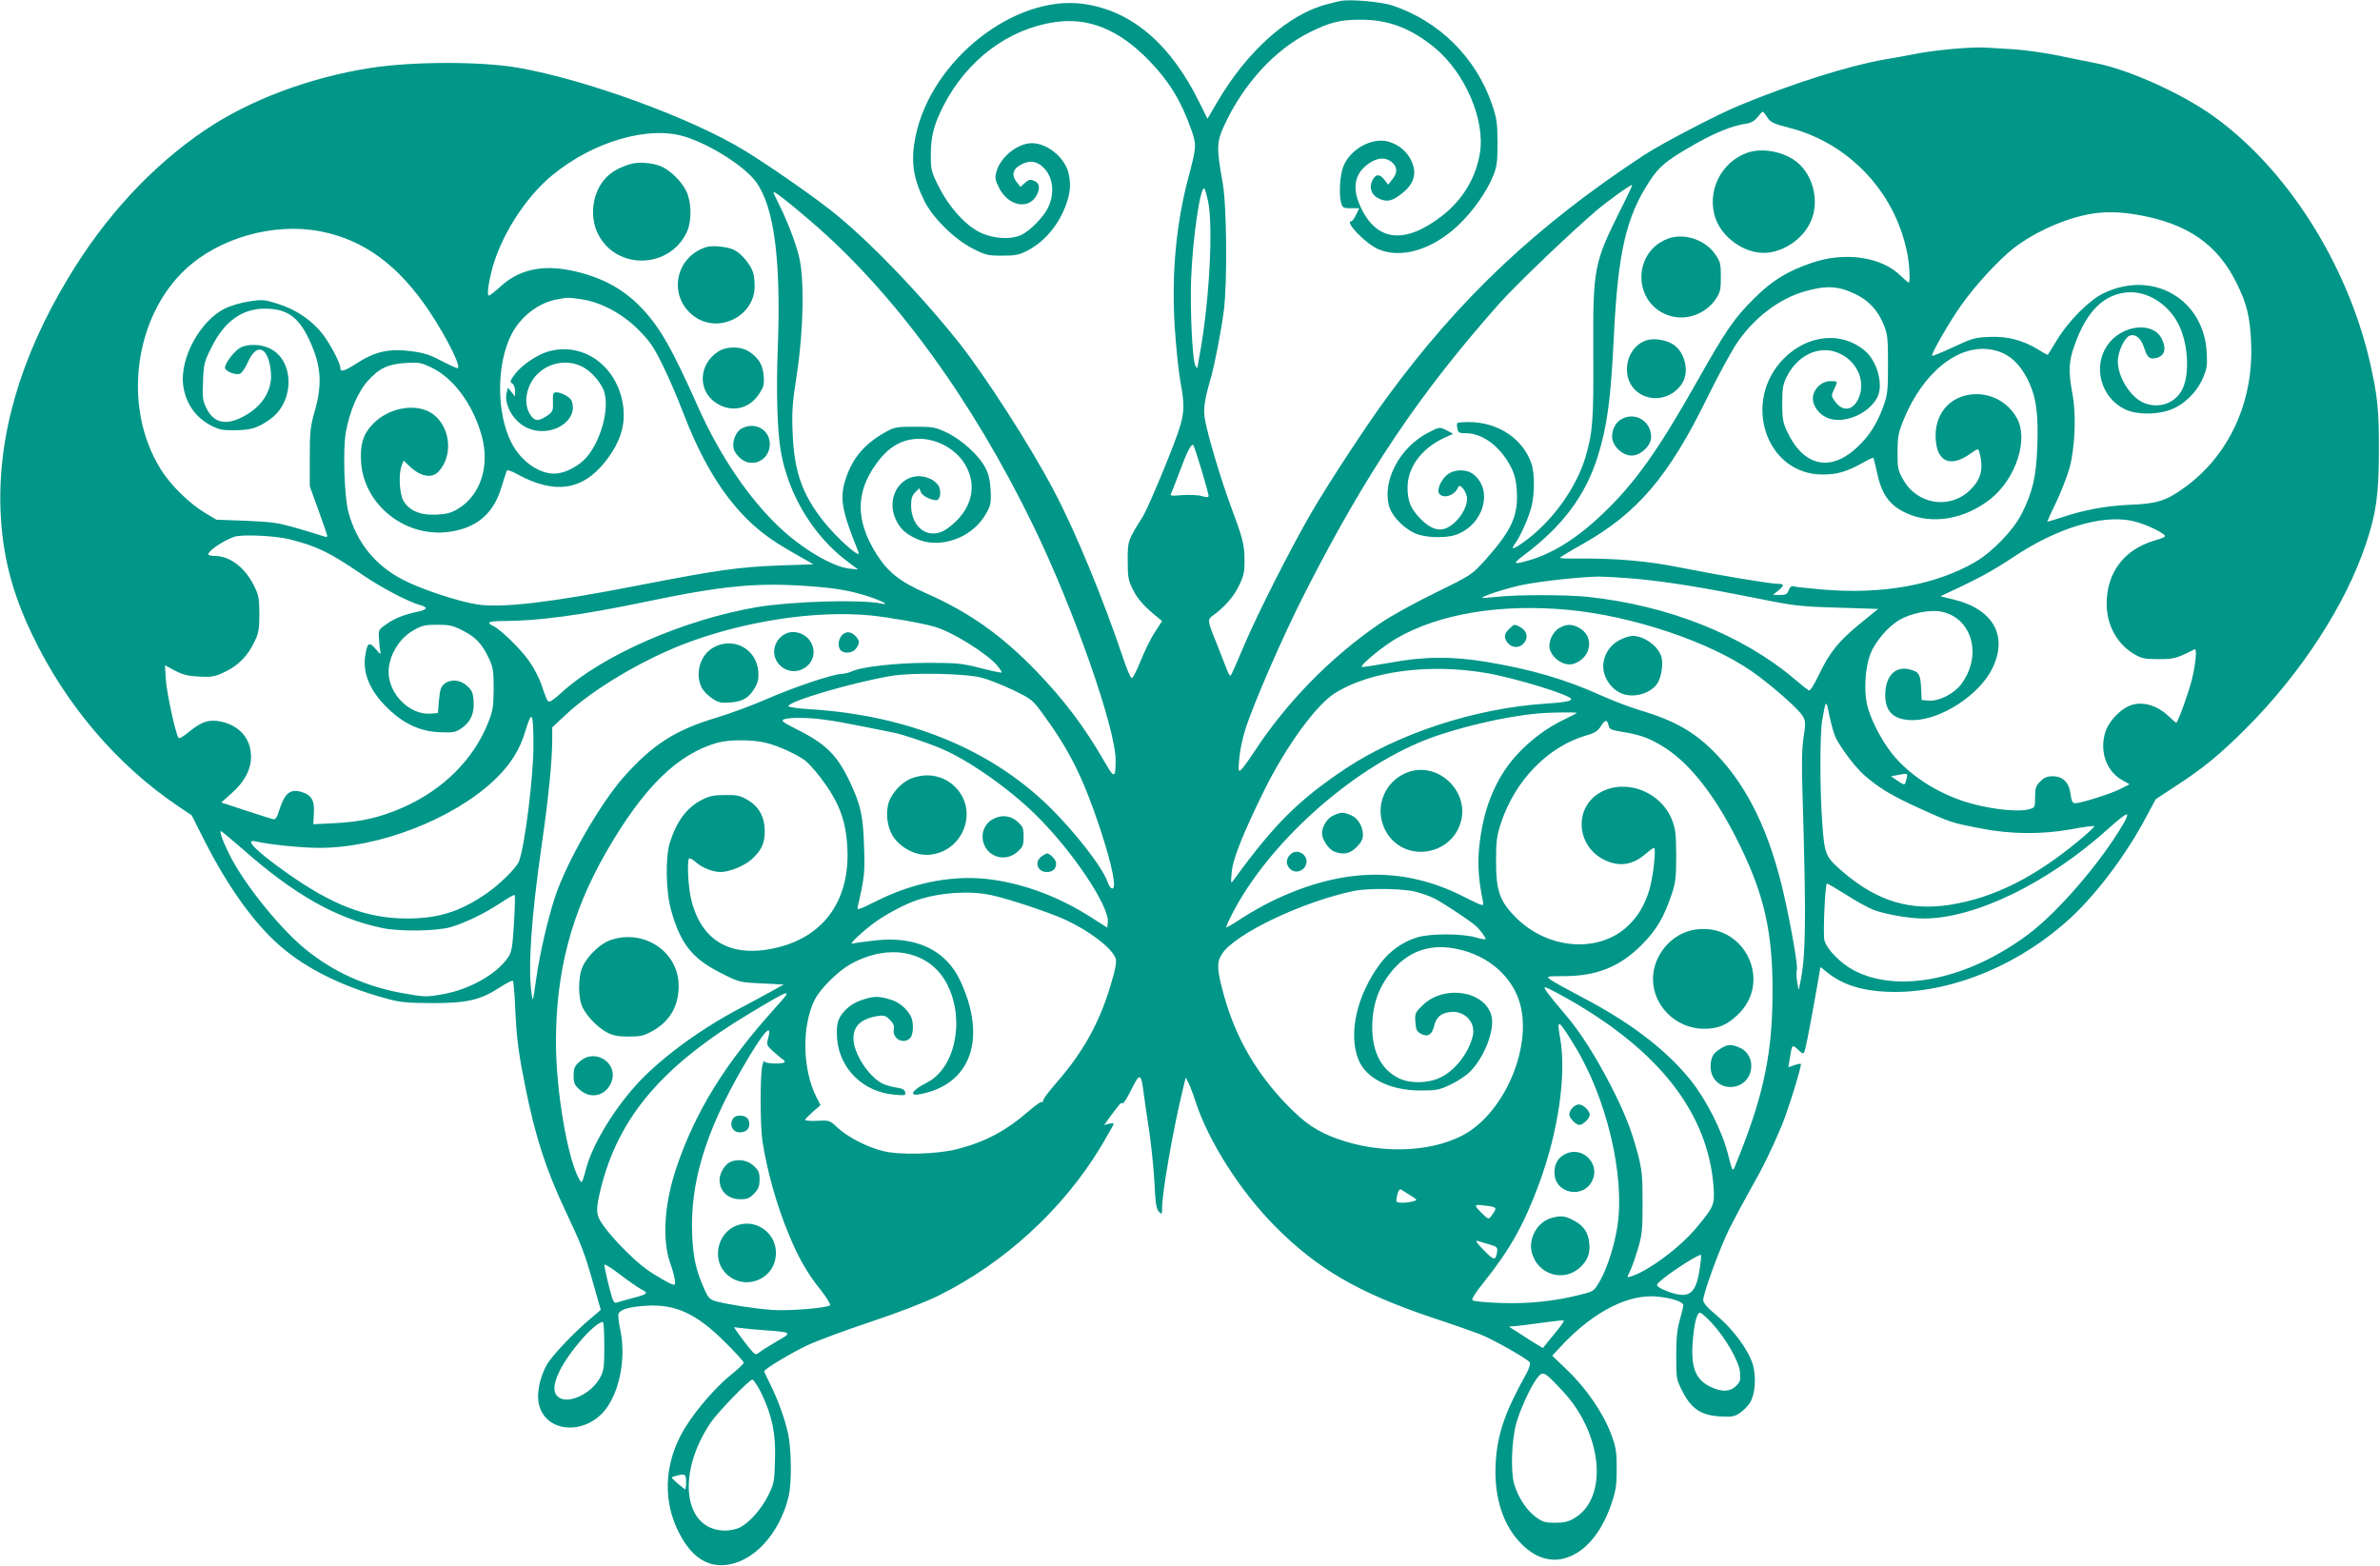<?xml version="1.0" standalone="no"?>
<!DOCTYPE svg PUBLIC "-//W3C//DTD SVG 20010904//EN"
 "http://www.w3.org/TR/2001/REC-SVG-20010904/DTD/svg10.dtd">
<svg version="1.0" xmlns="http://www.w3.org/2000/svg"
 width="1280pt" height="842pt" viewBox="0 0 1280 842"
 preserveAspectRatio="xMidYMid meet">
<g transform="translate(0,842) scale(0.1,-0.1)"
fill="#009688" stroke="none">
<path d="M7205 8414 c-11 -2 -40 -10 -65 -16 -208 -52 -433 -252 -594 -528
l-52 -89 -43 87 c-156 317 -366 495 -624 531 -369 51 -816 -300 -902 -708 -28
-133 -16 -224 46 -351 45 -91 160 -205 259 -256 70 -36 81 -39 160 -39 74 0
92 4 139 29 76 39 144 113 185 199 39 84 49 142 34 211 -18 86 -113 165 -197
166 -78 0 -170 -74 -192 -153 -9 -33 -7 -45 13 -85 52 -106 170 -123 208 -32
15 36 8 58 -22 69 -18 7 -28 4 -46 -13 l-24 -21 -19 24 c-29 36 -24 68 14 91
51 31 94 26 133 -15 50 -53 57 -141 18 -217 -24 -47 -94 -118 -138 -140 -58
-30 -163 -22 -235 17 -77 42 -162 139 -212 241 -41 81 -43 90 -43 172 0 99 17
164 69 265 126 245 349 412 598 448 182 27 346 -40 508 -208 105 -108 171
-215 224 -365 31 -88 31 -94 -13 -260 -67 -252 -92 -522 -74 -809 7 -105 20
-235 30 -288 30 -170 27 -186 -77 -446 -51 -126 -106 -252 -123 -280 -84 -135
-83 -132 -83 -240 0 -89 3 -106 28 -156 24 -50 63 -93 135 -151 l22 -18 -39
-60 c-22 -33 -56 -103 -77 -156 -21 -52 -42 -93 -48 -91 -6 2 -26 48 -44 103
-110 326 -256 681 -371 899 -125 240 -375 628 -516 805 -217 272 -503 567
-696 716 -109 85 -334 241 -454 314 -286 175 -850 381 -1220 446 -197 34 -561
34 -790 -1 -327 -51 -649 -171 -890 -333 -285 -192 -540 -466 -738 -797 -259
-429 -380 -850 -364 -1255 10 -236 61 -436 171 -665 179 -375 455 -699 784
-921 l73 -49 73 -145 c114 -223 241 -405 368 -526 143 -138 352 -246 608 -315
72 -20 110 -23 245 -24 187 0 258 16 364 85 35 23 66 38 69 35 4 -3 10 -72 13
-153 8 -163 18 -238 55 -421 53 -264 111 -443 214 -661 88 -187 103 -225 151
-394 l40 -141 -53 -45 c-97 -82 -213 -205 -240 -255 -38 -72 -54 -158 -38
-214 42 -155 265 -159 367 -7 70 103 98 270 70 408 -9 43 -14 84 -11 91 9 24
55 38 144 44 161 11 273 -40 427 -193 57 -56 103 -107 103 -113 0 -5 -32 -36
-72 -68 -92 -74 -216 -223 -267 -323 -89 -171 -93 -358 -11 -520 64 -128 148
-187 250 -177 150 13 292 166 341 367 18 76 16 259 -4 345 -19 84 -56 184 -97
265 -17 33 -30 62 -30 65 0 11 145 99 233 140 51 24 202 80 337 125 153 51
290 104 366 141 356 176 671 465 874 801 38 65 70 120 70 124 0 3 -12 3 -26 0
l-26 -7 31 43 c56 76 60 80 69 74 4 -3 26 31 47 75 45 91 52 89 66 -20 4 -36
18 -129 30 -206 11 -77 24 -202 28 -278 5 -110 10 -140 24 -154 16 -16 17 -15
17 21 0 82 58 416 109 626 l18 75 15 -30 c8 -16 26 -61 38 -100 70 -215 242
-484 430 -673 225 -226 445 -354 835 -486 121 -40 240 -82 265 -92 75 -30 261
-136 268 -152 3 -9 -5 -34 -17 -56 -117 -209 -159 -331 -167 -486 -10 -181 39
-335 140 -435 84 -84 178 -105 271 -61 90 42 165 141 212 280 23 68 28 98 28
186 0 91 -4 115 -29 184 -41 111 -132 246 -233 343 l-85 82 63 67 c165 172
348 264 498 251 80 -7 147 -29 144 -48 0 -8 -9 -43 -19 -79 -14 -48 -19 -99
-19 -191 0 -124 0 -127 35 -195 47 -92 101 -127 204 -132 61 -3 76 -1 105 20
19 13 43 38 54 56 27 46 33 136 14 203 -23 77 -104 188 -192 262 -50 41 -74
69 -75 84 0 37 90 283 142 387 28 55 79 151 114 213 65 113 110 206 166 338
33 79 110 326 103 333 -2 2 -18 -1 -35 -7 l-32 -11 7 43 c13 82 13 82 46 51
32 -30 31 -31 48 51 11 49 71 383 71 392 0 3 14 -7 31 -22 90 -75 205 -109
369 -110 322 0 684 153 952 404 141 132 298 342 402 540 l50 93 110 72 c148
96 239 172 375 308 296 296 536 665 645 992 56 167 69 263 70 496 1 225 -7
301 -49 485 -122 528 -448 1040 -842 1321 -170 122 -453 249 -630 284 -54 11
-152 30 -218 44 -66 13 -167 27 -225 31 -58 3 -125 8 -150 9 -72 5 -265 -12
-374 -33 -56 -11 -132 -25 -171 -31 -190 -33 -493 -128 -780 -247 -118 -48
-422 -207 -516 -269 -576 -379 -989 -768 -1378 -1299 -111 -151 -308 -451
-407 -620 -112 -193 -294 -551 -369 -730 -32 -77 -62 -144 -66 -148 -4 -5 -15
13 -24 40 -10 26 -34 86 -52 133 -49 120 -50 128 -22 148 60 42 112 100 141
159 27 56 32 75 31 141 0 84 -9 117 -77 299 -49 133 -119 366 -135 453 -10 59
-5 102 29 220 23 80 55 244 72 370 19 147 16 561 -6 685 -34 189 -33 221 7
308 104 226 274 411 462 504 107 53 162 67 270 67 150 1 270 -44 399 -149 165
-135 275 -390 245 -570 -22 -133 -94 -252 -206 -338 -198 -152 -348 -136 -434
47 -48 101 -36 177 35 231 48 37 94 42 129 15 33 -26 35 -58 5 -95 l-22 -28
-22 28 c-25 32 -48 29 -65 -9 -16 -35 -3 -73 31 -91 42 -22 72 -19 116 14 77
55 97 113 66 183 -23 52 -70 92 -128 107 -87 23 -205 -43 -240 -136 -18 -47
-24 -148 -11 -195 7 -25 12 -28 52 -28 l45 0 -17 -35 c-9 -19 -20 -35 -25 -35
-40 0 77 -121 144 -150 124 -53 290 -4 430 128 79 74 155 182 190 270 19 49
22 75 22 177 -1 106 -4 130 -31 207 -86 249 -283 444 -533 528 -63 21 -237 36
-285 24z m2300 -625 c17 -27 32 -34 113 -55 320 -80 569 -340 637 -664 15 -69
20 -170 10 -170 -3 0 -21 16 -41 35 -103 104 -302 133 -481 71 -133 -46 -211
-94 -309 -191 -107 -106 -151 -170 -309 -450 -207 -367 -333 -545 -507 -710
-138 -132 -272 -215 -403 -251 -79 -22 -81 -17 -18 31 207 155 330 320 396
530 51 164 70 304 87 655 22 443 66 634 190 823 53 83 94 116 253 206 107 60
197 96 269 106 25 4 45 15 60 35 13 16 25 29 28 29 3 1 14 -13 25 -30z m-5815
-106 c138 -45 314 -158 375 -240 99 -134 136 -421 118 -898 -9 -231 -3 -446
17 -555 40 -229 173 -450 353 -586 l62 -47 -48 5 c-90 10 -254 107 -376 223
-165 156 -318 383 -433 638 -146 328 -210 439 -311 544 -100 104 -219 166
-379 199 -153 31 -278 3 -374 -85 -31 -28 -60 -51 -65 -51 -10 0 -4 56 13 125
44 184 178 398 325 520 223 185 526 273 723 208z m5024 -394 c-142 -285 -147
-310 -145 -766 2 -364 -3 -426 -41 -558 -47 -163 -177 -346 -322 -452 -68 -50
-86 -55 -56 -14 29 42 70 133 86 194 18 68 18 184 0 235 -47 134 -181 222
-336 222 -31 0 -59 -2 -62 -5 -3 -3 -3 -17 0 -30 4 -22 10 -25 46 -25 90 0
186 -72 242 -182 21 -41 28 -72 32 -133 7 -131 -30 -210 -172 -369 -70 -77
-72 -79 -266 -174 -107 -52 -240 -125 -295 -163 -262 -177 -507 -427 -678
-690 -31 -47 -64 -92 -72 -99 -15 -13 -16 -7 -10 61 3 41 18 110 32 154 44
140 202 503 323 740 326 640 613 1067 1043 1552 91 102 373 372 522 500 65 55
188 143 193 138 2 -1 -27 -63 -64 -136z m-2218 54 c31 -133 8 -556 -46 -842
-5 -30 -10 -56 -10 -60 0 -3 -5 2 -11 12 -16 27 -29 293 -23 467 8 217 50 507
72 486 2 -3 11 -31 18 -63z m-2134 -114 c448 -384 867 -959 1198 -1642 216
-446 440 -1085 440 -1255 0 -101 -7 -101 -62 -5 -106 184 -216 330 -368 487
-184 190 -362 316 -591 416 -140 62 -204 113 -267 213 -110 176 -111 327 -2
479 68 96 141 138 237 138 93 -1 190 -54 239 -131 76 -121 42 -255 -90 -351
-94 -68 -196 -3 -196 126 0 34 6 52 22 68 l22 22 9 -22 c9 -20 53 -42 83 -42
19 0 27 40 15 71 -5 14 -25 33 -44 42 -129 62 -250 -71 -192 -211 22 -51 52
-81 110 -108 126 -60 300 0 375 128 28 49 31 59 28 128 -3 55 -10 88 -28 123
-34 67 -126 151 -207 190 -63 30 -76 32 -173 32 -97 0 -109 -2 -158 -29 -110
-62 -175 -136 -212 -247 -36 -106 -25 -171 67 -398 19 -45 -111 69 -187 164
-115 145 -159 268 -167 475 -5 116 -2 161 23 320 36 237 41 520 10 635 -21 82
-64 191 -106 275 -17 33 -30 62 -30 66 0 10 79 -51 202 -157z m7133 36 c270
-47 431 -158 535 -370 54 -109 71 -179 77 -320 14 -318 -121 -608 -362 -780
-96 -69 -147 -85 -293 -90 -130 -6 -248 -28 -374 -71 -38 -12 -68 -21 -68 -20
0 2 22 51 50 108 27 58 59 140 71 184 29 112 36 286 15 395 -23 124 -21 176
14 270 63 174 152 263 275 276 114 12 235 -66 288 -185 49 -110 53 -270 9
-345 -41 -71 -131 -97 -208 -61 -71 34 -134 139 -134 221 0 53 38 132 67 139
30 8 58 -16 74 -65 17 -53 28 -64 63 -57 48 10 60 50 31 106 -49 94 -217 72
-292 -38 -79 -117 -33 -281 95 -343 59 -29 163 -31 239 -5 73 25 143 90 178
167 24 55 27 70 23 143 -15 289 -292 447 -556 318 -75 -36 -186 -147 -247
-247 -27 -44 -50 -81 -51 -83 -1 -2 -24 10 -50 27 -86 52 -167 73 -264 69 -78
-3 -95 -8 -195 -55 -60 -28 -112 -49 -114 -47 -8 7 95 186 157 273 79 111 202
244 284 308 114 87 278 160 415 183 77 13 154 11 248 -5z m-9773 -89 c234 -45
420 -181 587 -430 98 -148 176 -306 151 -306 -6 0 -45 18 -88 40 -62 33 -94
43 -167 52 -115 14 -189 -3 -288 -67 -67 -43 -87 -48 -87 -22 0 24 -52 123
-91 175 -58 77 -145 137 -242 167 -75 24 -86 25 -156 14 -42 -6 -100 -23 -129
-37 -134 -65 -245 -266 -227 -412 12 -97 65 -174 149 -218 44 -23 63 -27 131
-26 86 1 124 13 190 61 129 94 129 310 0 377 -53 28 -134 28 -172 0 -32 -24
-73 -80 -73 -101 0 -20 60 -44 83 -32 10 6 28 34 41 63 48 108 111 79 123 -56
10 -102 -54 -196 -168 -248 -84 -38 -143 -19 -179 55 -20 40 -22 58 -18 144 3
92 6 105 46 184 68 138 164 207 286 207 119 0 181 -44 239 -167 64 -137 72
-235 30 -383 -24 -84 -27 -112 -27 -250 l0 -155 47 -130 c26 -71 47 -133 47
-138 0 -5 -8 -6 -17 -2 -10 4 -72 22 -138 42 -107 31 -137 36 -280 42 l-161 6
-59 35 c-86 51 -189 152 -241 237 -206 329 -145 815 134 1075 181 169 475 252
724 204z m8255 -337 c74 -35 124 -90 155 -168 20 -49 22 -74 22 -211 0 -142
-2 -161 -26 -228 -33 -91 -75 -157 -139 -217 -145 -136 -290 -104 -378 85 -22
47 -26 69 -26 150 0 80 4 103 24 143 52 106 156 163 251 138 118 -32 182 -155
134 -257 -30 -64 -85 -69 -125 -13 -21 30 -21 32 -5 65 21 45 22 44 -20 44
-49 0 -94 -45 -94 -93 0 -45 38 -91 87 -108 87 -28 214 27 259 113 35 67 1
195 -67 252 -124 105 -306 87 -434 -41 -230 -230 -98 -626 208 -625 79 0 132
16 215 63 30 17 56 29 57 27 2 -2 10 -35 19 -75 25 -123 69 -183 164 -225 136
-61 311 -30 448 79 138 111 206 324 139 438 -45 78 -127 125 -215 125 -129 0
-220 -92 -220 -222 0 -139 75 -178 187 -98 37 27 42 28 47 13 26 -93 12 -151
-50 -210 -108 -104 -283 -77 -358 57 -29 51 -31 62 -31 150 1 84 5 104 33 173
106 258 298 410 476 376 89 -17 152 -73 201 -181 37 -82 48 -172 42 -337 -6
-166 -25 -247 -84 -364 -43 -87 -158 -206 -249 -259 -213 -124 -499 -176 -819
-149 -77 7 -148 14 -157 17 -13 4 -21 -2 -28 -20 -8 -22 -16 -26 -47 -26 l-38
1 28 22 c34 29 34 37 -1 37 -41 0 -311 45 -517 86 -181 37 -355 52 -568 50
-48 -1 -87 1 -87 4 0 3 54 36 120 73 296 167 462 361 670 784 56 115 127 245
156 290 93 141 231 247 374 287 114 32 177 28 267 -15z m-6847 -29 c105 -16
221 -79 306 -166 59 -59 81 -92 127 -186 31 -62 79 -173 107 -247 93 -243 193
-417 317 -551 79 -85 155 -143 286 -217 l102 -58 -175 -6 c-226 -8 -338 -24
-775 -109 -460 -90 -724 -121 -857 -101 -104 16 -301 81 -401 133 -149 77
-248 199 -293 363 -22 80 -31 336 -14 430 19 110 65 217 117 275 62 70 110 92
206 98 71 4 82 2 142 -27 117 -58 220 -199 266 -366 44 -161 -6 -316 -125
-390 -40 -24 -62 -30 -120 -33 -87 -4 -149 23 -178 78 -20 39 -25 141 -8 186
l11 27 32 -31 c57 -55 119 -67 155 -29 75 80 68 222 -15 298 -83 77 -249 55
-342 -46 -49 -53 -65 -107 -59 -200 15 -232 240 -409 476 -375 144 20 235 97
277 234 14 45 27 86 30 93 2 8 22 2 58 -18 201 -109 349 -87 472 68 83 106
112 200 95 309 -34 208 -214 336 -400 284 -58 -16 -142 -72 -178 -119 -29 -38
-31 -46 -18 -53 9 -5 16 -22 16 -40 l0 -30 -19 23 -19 24 -7 -26 c-16 -65 37
-157 110 -190 126 -58 281 37 239 146 -8 19 -55 45 -82 45 -17 0 -20 -7 -18
-52 1 -48 -1 -53 -33 -75 -46 -31 -68 -29 -91 10 -23 36 -26 88 -8 138 39 114
173 171 283 120 53 -24 111 -90 126 -143 25 -95 -19 -255 -95 -346 -38 -44
-103 -81 -157 -88 -87 -12 -195 60 -248 164 -82 160 -82 424 0 584 48 94 143
168 240 187 61 12 66 12 139 1z m3332 -917 c21 -70 38 -133 38 -139 0 -9 -9
-10 -37 -2 -21 6 -68 8 -106 5 -61 -5 -66 -4 -58 11 5 9 25 62 46 117 38 104
62 151 73 141 3 -4 23 -64 44 -133z m4998 -273 c54 -10 139 -46 174 -72 18
-14 14 -17 -52 -37 -159 -48 -252 -172 -252 -337 0 -116 55 -217 148 -272 41
-24 57 -27 132 -27 83 0 96 4 193 53 13 7 7 -72 -13 -156 -15 -64 -70 -219
-85 -240 -1 -1 -20 16 -43 37 -57 54 -130 78 -192 61 -61 -16 -131 -89 -149
-153 -29 -103 9 -206 93 -253 l39 -22 -51 -26 c-52 -26 -210 -76 -242 -76 -13
0 -19 11 -24 48 -8 64 -41 97 -97 97 -29 0 -46 -7 -66 -28 -24 -23 -28 -36
-28 -84 0 -56 0 -57 -35 -66 -51 -14 -181 -2 -292 27 -174 44 -340 146 -441
271 -60 75 -122 196 -137 272 -16 77 -8 195 19 265 25 66 95 148 155 183 65
38 168 58 229 45 164 -35 219 -235 106 -388 -38 -52 -121 -95 -175 -90 l-39 3
-3 65 c-4 74 -11 86 -59 99 -79 22 -134 -35 -134 -137 0 -92 48 -136 151 -135
150 2 356 136 425 278 86 175 5 319 -209 371 l-70 17 44 21 c154 71 239 117
350 191 229 153 466 226 630 195z m-9904 -100 c150 -38 215 -70 387 -187 102
-71 260 -154 320 -168 15 -4 27 -11 27 -16 0 -5 -12 -11 -27 -15 -85 -18 -136
-37 -179 -67 -47 -32 -49 -34 -46 -77 1 -25 4 -56 7 -70 5 -23 3 -22 -25 10
-35 41 -45 34 -56 -39 -14 -95 28 -192 126 -285 84 -80 171 -120 275 -124 71
-3 84 -1 115 20 51 34 72 81 67 147 -3 46 -9 59 -36 83 -37 33 -87 37 -121 10
-19 -15 -24 -32 -29 -88 l-6 -69 -39 -3 c-112 -9 -226 105 -226 224 0 86 56
180 132 223 46 27 63 31 129 31 65 0 85 -4 137 -31 70 -35 104 -71 141 -149
23 -49 26 -67 26 -165 -1 -98 -4 -118 -31 -185 -78 -195 -242 -358 -455 -452
-122 -54 -225 -78 -364 -85 l-120 -6 3 57 c5 71 -13 101 -68 117 -58 17 -88
-7 -115 -89 -17 -54 -22 -61 -40 -57 -11 3 -77 24 -147 47 l-128 42 55 49 c70
62 105 128 105 197 0 96 -60 167 -161 189 -62 14 -106 0 -171 -54 -35 -29 -55
-40 -59 -32 -17 31 -62 240 -67 310 l-5 79 54 -29 c43 -22 70 -29 132 -32 71
-3 84 0 142 28 71 35 121 88 157 167 19 40 23 66 23 144 -1 87 -4 100 -32 156
-49 95 -129 154 -208 154 -19 0 -35 4 -35 8 0 20 80 74 140 95 40 14 220 6
296 -13z m7254 -214 c178 -18 338 -44 630 -102 211 -43 238 -46 443 -52 l218
-7 -96 -78 c-117 -96 -165 -155 -222 -275 -30 -61 -48 -90 -56 -85 -7 4 -41
31 -76 61 -280 237 -679 396 -1113 442 -117 12 -384 12 -488 0 -41 -4 -76 -7
-78 -5 -7 7 145 56 220 70 100 20 306 42 403 44 39 0 135 -6 215 -13z m-4440
-40 c132 -10 202 -23 295 -52 79 -26 126 -51 75 -40 -113 23 -478 12 -667 -19
-394 -67 -834 -259 -1054 -461 -43 -39 -64 -53 -72 -45 -5 5 -20 42 -32 80
-13 40 -42 97 -68 134 -48 68 -155 172 -194 190 -41 19 -25 27 55 27 183 0
422 32 747 100 439 92 620 109 915 86z m4065 -126 c346 -33 757 -171 987 -331
106 -74 257 -207 275 -243 14 -26 14 -41 3 -111 -9 -58 -11 -144 -6 -296 21
-697 18 -886 -13 -1029 l-8 -35 -8 47 c-4 26 -5 55 -1 63 6 17 -29 221 -68
395 -76 338 -192 580 -361 759 -115 121 -225 185 -415 241 -53 16 -145 51
-205 78 -197 89 -380 142 -620 182 -184 31 -339 30 -523 -5 -79 -14 -146 -24
-148 -22 -10 10 118 115 189 155 230 132 559 186 922 152z m-3753 -30 c98 -10
284 -42 348 -62 92 -27 272 -139 329 -203 18 -20 30 -39 28 -42 -3 -2 -54 8
-114 24 -99 25 -123 28 -283 28 -172 0 -365 -22 -414 -48 -11 -5 -36 -11 -55
-12 -55 -5 -251 -71 -398 -135 -73 -32 -194 -77 -270 -100 -221 -66 -342 -144
-495 -315 -131 -147 -310 -460 -373 -649 -40 -123 -83 -309 -102 -446 -17
-119 -18 -123 -24 -75 -20 144 -2 411 55 805 36 249 56 452 56 565 l0 63 77
72 c141 131 398 285 623 373 321 125 713 186 1012 157z m3313 -310 c161 -28
455 -119 455 -140 0 -11 -37 -18 -145 -25 -373 -25 -787 -161 -1070 -350 -248
-165 -383 -299 -598 -595 -18 -25 -18 -25 -13 37 5 70 61 211 178 448 115 231
276 453 376 516 189 120 509 162 817 109z m-2715 -25 c36 -9 111 -39 168 -66
97 -47 105 -53 156 -122 147 -200 221 -348 313 -625 66 -200 91 -330 63 -320
-8 2 -18 17 -23 34 -27 79 -179 275 -323 414 -317 306 -761 485 -1285 516 -60
4 -109 11 -109 16 0 26 345 128 555 163 112 19 398 13 485 -10z m4594 -325
c33 -63 105 -157 151 -198 79 -69 146 -110 295 -178 173 -78 171 -78 330 -109
162 -32 328 -34 490 -5 62 12 117 19 123 17 5 -1 -33 -38 -85 -80 -239 -198
-457 -306 -689 -343 -215 -34 -390 18 -572 172 -99 84 -104 95 -116 259 -14
179 -14 484 -1 561 20 114 21 115 39 24 10 -47 25 -101 35 -120z m-1394 136
c0 -2 -30 -18 -66 -35 -91 -43 -178 -107 -251 -185 -103 -110 -170 -254 -198
-429 -21 -131 -19 -224 11 -368 5 -26 3 -25 -109 31 -317 159 -640 154 -1004
-16 -51 -23 -131 -68 -179 -99 -47 -31 -87 -55 -89 -53 -2 2 12 35 32 73 193
377 636 776 1038 935 165 65 431 128 610 143 62 6 205 7 205 3z m-5611 -169
c1 -167 -46 -547 -78 -630 -14 -36 -107 -127 -181 -177 -139 -94 -254 -130
-421 -130 -216 0 -402 71 -653 250 -158 112 -224 179 -163 165 80 -18 248 -35
346 -35 318 0 714 153 937 362 88 83 139 163 171 271 34 111 41 97 42 -76z
m1568 132 c43 -5 134 -22 203 -36 69 -14 143 -29 165 -33 47 -9 176 -52 259
-87 143 -60 363 -214 506 -355 196 -192 397 -492 388 -578 l-3 -29 -80 51
c-171 110 -350 179 -531 206 -203 30 -422 -10 -628 -113 -98 -49 -108 -52
-103 -32 37 163 39 184 34 326 -5 164 -18 222 -76 345 -69 146 -129 206 -293
287 -68 35 -79 43 -63 50 29 11 132 11 222 -2z m4215 -34 c3 -17 16 -22 78
-32 99 -16 151 -37 231 -89 138 -91 274 -269 396 -520 132 -270 177 -470 176
-789 0 -319 -46 -544 -173 -865 -12 -30 -26 -66 -32 -80 -9 -22 -13 -14 -34
70 -32 128 -116 293 -201 400 -132 164 -327 313 -589 449 -78 41 -152 82 -165
92 -24 18 -23 19 71 19 178 0 303 51 420 169 80 81 119 147 162 276 20 60 23
90 23 205 -1 116 -4 143 -23 191 -59 149 -241 221 -378 151 -149 -76 -142
-288 13 -366 80 -40 155 -29 225 33 20 17 39 31 43 31 14 0 -5 -165 -26 -231
-27 -83 -58 -134 -111 -186 -155 -151 -430 -132 -604 41 -89 89 -108 144 -108
306 0 108 4 136 27 205 76 229 253 410 459 470 46 13 61 23 79 51 22 36 34 35
41 -1z m-4529 -91 c64 -16 158 -59 207 -94 15 -11 52 -52 83 -92 99 -131 136
-227 144 -375 16 -278 -121 -476 -372 -538 -253 -63 -420 33 -471 273 -14 69
-19 194 -8 205 4 4 22 -7 40 -23 33 -28 88 -50 130 -50 46 0 127 33 165 67 55
50 72 87 72 155 -1 75 -32 131 -93 166 -38 23 -56 27 -120 26 -61 0 -85 -5
-126 -26 -81 -42 -136 -116 -172 -232 -24 -79 -21 -261 7 -360 50 -181 113
-260 264 -337 102 -52 102 -52 222 -58 l120 -6 -65 -36 c-36 -20 -110 -60
-165 -89 -207 -108 -412 -257 -541 -391 -131 -137 -253 -334 -290 -468 -25
-91 -24 -89 -40 -61 -62 111 -124 474 -124 735 0 381 83 696 270 1022 200 348
385 529 600 589 64 17 192 17 263 -2z m6131 -191 c-9 -39 -9 -39 -49 -12 l-35
24 33 6 c57 11 58 11 51 -18z m1165 -245 c-122 -208 -351 -474 -512 -594 -325
-243 -700 -319 -938 -192 -70 37 -144 112 -157 161 -8 30 3 294 13 305 2 2 48
-25 102 -59 54 -35 120 -71 148 -82 65 -25 194 -47 271 -47 277 0 671 192 995
485 45 41 88 75 96 75 8 0 1 -19 -18 -52z m-10109 -139 c276 -243 500 -369
745 -420 93 -20 298 -17 370 5 81 24 186 76 269 131 37 25 71 44 74 41 3 -3 1
-73 -4 -155 -8 -130 -12 -152 -33 -182 -62 -90 -207 -171 -349 -196 -91 -16
-96 -16 -220 6 -199 37 -365 112 -517 234 -126 102 -304 317 -392 475 -40 72
-77 162 -65 162 4 0 59 -46 122 -101z m6303 -225 c33 -8 79 -25 101 -36 44
-22 188 -117 221 -146 22 -18 55 -62 55 -73 0 -3 -24 1 -52 9 -76 22 -248 22
-318 0 -79 -25 -146 -73 -198 -142 -125 -169 -172 -376 -116 -515 40 -101 170
-166 334 -166 86 0 101 3 162 32 36 17 83 48 105 70 77 78 134 226 114 301
-36 133 -253 167 -368 57 -42 -40 -44 -45 -41 -91 3 -41 7 -51 30 -64 36 -20
60 -5 71 43 11 44 34 66 79 73 81 14 146 -51 129 -127 -21 -91 -97 -189 -176
-225 -66 -31 -161 -33 -222 -3 -93 45 -143 141 -143 273 1 131 38 229 121 321
88 95 201 130 336 101 169 -35 299 -150 339 -298 64 -242 -93 -595 -315 -707
-179 -91 -445 -97 -671 -15 -103 37 -172 83 -261 174 -169 173 -280 362 -344
588 -41 146 -43 187 -12 233 72 108 431 279 707 337 75 16 265 14 333 -4z
m-2283 -18 c91 -19 310 -92 396 -131 133 -61 252 -152 274 -209 6 -18 0 -55
-26 -142 -61 -205 -149 -364 -294 -529 -38 -44 -70 -86 -70 -94 0 -8 -3 -11
-7 -8 -3 4 -34 -17 -67 -46 -125 -109 -237 -169 -391 -208 -107 -27 -305 -32
-395 -10 -83 20 -190 75 -242 123 -46 43 -47 43 -112 40 -36 -2 -66 1 -66 5 0
4 19 23 41 43 l42 36 -22 43 c-76 149 -80 385 -9 525 31 60 125 153 193 191
212 118 436 68 524 -119 91 -190 35 -443 -113 -518 -80 -40 -102 -75 -39 -63
275 51 363 300 217 611 -77 165 -239 241 -458 216 -56 -6 -110 -14 -121 -17
-28 -9 68 79 135 125 64 43 158 92 215 110 122 40 279 51 395 26z m3109 -562
c490 -280 748 -615 777 -1009 6 -93 2 -105 -89 -214 -89 -109 -262 -237 -355
-266 -23 -7 -23 -6 -8 23 9 17 28 70 43 119 24 80 27 103 27 253 0 147 -3 176
-26 266 -35 131 -75 231 -152 379 -76 146 -155 270 -227 356 -108 127 -131
159 -119 159 8 0 65 -30 129 -66z m-4271 -46 c-269 -299 -427 -554 -529 -855
-66 -193 -79 -387 -35 -515 25 -70 33 -118 21 -118 -14 0 -96 46 -150 85 -67
48 -185 168 -233 238 -38 54 -39 79 -11 194 95 384 331 662 806 946 226 135
232 136 131 25z m4301 -203 c171 -279 271 -697 230 -968 -15 -101 -53 -222
-92 -292 -34 -59 -34 -60 -103 -77 -137 -36 -281 -51 -432 -46 -79 3 -147 9
-153 15 -6 6 17 42 63 99 139 174 215 309 297 532 102 278 146 582 112 777
-20 111 -12 107 78 -40z m-4338 40 c-9 -35 -8 -38 31 -73 22 -20 44 -38 49
-40 5 -2 9 -8 9 -13 0 -14 -110 -11 -111 4 -1 6 -5 -6 -10 -28 -11 -57 -11
-313 1 -398 24 -160 77 -351 144 -510 53 -128 99 -207 174 -300 30 -39 50 -73
46 -77 -15 -15 -226 -32 -314 -25 -95 7 -246 31 -302 47 -31 9 -40 19 -61 67
-43 97 -58 162 -64 281 -14 282 69 559 271 908 110 190 163 251 137 157z
m3454 -844 c40 -25 40 -25 15 -32 -36 -10 -90 -10 -90 0 0 32 14 70 24 64 6
-4 29 -18 51 -32z m418 -57 c49 -7 50 -10 15 -57 -12 -16 -16 -15 -53 23 -42
43 -40 44 38 34z m8 -207 c38 -11 44 -16 41 -38 -8 -51 -16 -50 -72 7 -37 38
-48 54 -34 50 12 -4 41 -12 65 -19z m1129 -139 c-19 -122 -54 -151 -147 -122
-29 9 -61 23 -70 30 -17 12 -16 15 12 39 54 47 210 146 213 135 2 -5 -1 -42
-8 -82z m-5688 -104 c38 -19 31 -25 -59 -48 -34 -9 -69 -19 -77 -22 -10 -4
-18 6 -26 33 -15 48 -39 154 -40 171 0 6 38 -17 85 -53 46 -35 99 -72 117 -81z
m5753 -178 c75 -81 147 -206 153 -265 4 -43 1 -53 -21 -75 -31 -31 -74 -34
-133 -7 -82 37 -110 101 -101 235 7 102 22 166 40 166 6 0 34 -24 62 -54z
m-795 8 c0 -4 -25 -38 -56 -75 l-56 -69 -37 22 c-20 12 -61 38 -91 58 l-55 35
36 3 c20 2 81 9 135 17 124 16 124 16 124 9z m-5160 -132 c0 -115 -2 -134 -23
-172 -43 -81 -160 -140 -216 -109 -38 21 -39 67 -3 142 51 106 192 267 235
267 4 0 7 -58 7 -128z m870 83 c143 -11 142 -11 53 -62 -43 -25 -85 -52 -94
-60 -14 -12 -20 -8 -51 29 -19 24 -45 58 -58 77 l-23 33 49 -6 c27 -3 83 -8
124 -11z m4282 -324 c219 -232 250 -581 62 -688 -28 -17 -55 -23 -100 -23 -52
0 -67 4 -103 30 -51 37 -96 106 -118 179 -19 67 -13 236 11 324 20 73 78 200
112 244 32 42 38 39 136 -66z m-4307 -15 c58 -121 78 -217 73 -360 -3 -114 -5
-126 -36 -188 -36 -73 -100 -146 -152 -173 -18 -9 -54 -17 -81 -17 -223 2
-263 306 -76 582 39 57 207 230 223 230 7 0 29 -33 49 -74z m-405 -476 c0 -22
-2 -40 -5 -40 -2 0 -21 15 -41 32 -37 32 -37 33 -13 39 53 15 59 12 59 -31z"/>
<path d="M9393 7597 c-139 -52 -214 -207 -168 -348 35 -104 151 -189 260 -189
103 0 213 74 255 172 45 105 13 241 -72 313 -72 60 -191 83 -275 52z"/>
<path d="M8972 7137 c-199 -73 -190 -360 14 -417 88 -25 190 14 242 92 24 36
27 51 27 119 0 70 -3 82 -30 121 -55 79 -165 116 -253 85z"/>
<path d="M8856 6590 c-63 -20 -106 -83 -106 -157 0 -156 196 -212 292 -82 47
63 23 175 -46 218 -39 24 -100 33 -140 21z"/>
<path d="M8721 6166 c-31 -17 -50 -53 -51 -94 0 -49 54 -102 105 -102 49 0
105 53 105 99 0 86 -85 138 -159 97z"/>
<path d="M3385 7536 c-59 -19 -97 -41 -127 -73 -71 -75 -90 -205 -42 -301 99
-198 390 -189 480 15 25 58 23 158 -5 215 -25 52 -87 113 -135 133 -50 21
-126 26 -171 11z"/>
<path d="M3798 7091 c-172 -55 -207 -272 -61 -375 125 -88 308 -3 321 148 2
30 -1 70 -8 91 -14 43 -62 100 -100 120 -35 18 -118 27 -152 16z"/>
<path d="M3859 6527 c-102 -69 -107 -209 -8 -274 82 -54 178 -34 232 49 24 37
28 51 24 96 -4 59 -26 95 -77 130 -46 31 -124 31 -171 -1z"/>
<path d="M3988 6115 c-31 -17 -52 -71 -42 -109 3 -14 20 -38 37 -52 64 -54
157 -8 157 77 0 79 -80 123 -152 84z"/>
<path d="M7681 6093 c-152 -78 -247 -257 -211 -393 16 -59 88 -131 155 -154
57 -19 155 -20 206 -2 148 53 202 240 93 325 -36 29 -102 28 -139 -1 -36 -28
-60 -85 -44 -104 24 -29 84 -8 102 37 9 22 47 -28 47 -63 0 -54 -48 -126 -104
-155 -44 -23 -90 -9 -143 43 -55 56 -73 97 -73 172 0 107 73 208 193 265 l52
24 -32 17 c-41 21 -40 21 -102 -11z"/>
<path d="M8114 5035 c-18 -19 -23 -31 -19 -48 14 -46 68 -62 98 -29 29 32 21
69 -20 91 -29 15 -30 15 -59 -14z"/>
<path d="M8384 5041 c-36 -22 -59 -78 -49 -113 18 -56 84 -95 132 -77 95 36
108 150 23 194 -39 20 -68 19 -106 -4z"/>
<path d="M8709 4977 c-60 -32 -94 -97 -85 -162 8 -49 42 -97 87 -120 63 -33
160 -10 201 47 22 32 34 101 24 142 -14 58 -92 116 -156 116 -15 0 -47 -10
-71 -23z"/>
<path d="M4212 5004 c-60 -41 -65 -123 -11 -168 81 -68 202 10 169 110 -22 66
-104 96 -158 58z"/>
<path d="M4527 5002 c-20 -22 -22 -63 -5 -80 20 -20 65 -14 82 10 21 30 20 44
-4 68 -25 25 -52 26 -73 2z"/>
<path d="M3836 4937 c-71 -40 -100 -142 -62 -216 9 -17 34 -43 56 -57 34 -23
48 -26 98 -22 67 5 101 25 133 81 17 31 20 50 17 89 -12 121 -137 185 -242
125z"/>
<path d="M7575 4268 c-139 -49 -194 -213 -111 -336 102 -151 341 -111 392 66
48 165 -120 326 -281 270z"/>
<path d="M7173 4035 c-34 -14 -63 -59 -63 -97 0 -33 36 -87 66 -98 49 -19 84
-12 120 24 24 24 34 43 34 65 0 47 -27 91 -65 107 -42 17 -51 17 -92 -1z"/>
<path d="M6937 3822 c-23 -25 -21 -55 3 -77 25 -23 67 -13 82 20 24 53 -46
100 -85 57z"/>
<path d="M4895 4231 c-49 -22 -99 -77 -115 -126 -19 -59 -8 -139 26 -188 42
-60 122 -100 191 -94 176 13 265 223 150 354 -41 47 -99 73 -162 73 -27 0 -68
-9 -90 -19z"/>
<path d="M5334 4011 c-42 -26 -60 -78 -44 -126 26 -78 120 -102 182 -46 29 26
33 35 33 81 0 46 -4 55 -33 81 -39 35 -91 39 -138 10z"/>
<path d="M5602 3814 c-41 -29 -23 -84 28 -84 32 0 50 17 50 46 0 20 -32 54
-50 54 -3 0 -16 -7 -28 -16z"/>
<path d="M9115 3420 c-125 -19 -225 -138 -225 -265 0 -146 125 -268 275 -268
72 0 119 18 175 70 200 180 42 505 -225 463z"/>
<path d="M9253 2780 c-40 -24 -53 -48 -53 -98 0 -76 68 -125 141 -103 96 29
106 168 14 207 -45 19 -64 18 -102 -6z"/>
<path d="M3281 3363 c-52 -18 -118 -81 -146 -138 -27 -54 -27 -175 -1 -225 25
-49 83 -108 131 -133 31 -16 58 -22 115 -22 65 0 82 4 129 30 94 52 141 134
141 244 -1 184 -189 308 -369 244z"/>
<path d="M3118 2711 c-28 -25 -33 -36 -33 -76 0 -40 5 -51 33 -76 58 -52 138
-34 169 38 43 104 -85 189 -169 114z"/>
<path d="M4630 3040 c-64 -22 -116 -74 -126 -127 -4 -19 -4 -59 -1 -88 16
-156 141 -277 303 -292 61 -6 66 -5 62 13 -2 14 -15 20 -49 25 -25 4 -59 14
-75 22 -75 40 -154 163 -154 242 0 67 40 105 127 120 37 6 45 4 69 -20 19 -19
25 -33 21 -52 -9 -49 52 -82 87 -47 19 18 21 85 5 117 -23 44 -64 78 -113 92
-64 19 -89 18 -156 -5z"/>
<path d="M8457 2462 c-10 -10 -17 -26 -17 -35 0 -21 35 -57 55 -57 19 0 55 36
55 55 0 21 -36 55 -58 55 -11 0 -26 -8 -35 -18z"/>
<path d="M8424 2216 c-43 -19 -64 -53 -64 -102 0 -116 161 -146 206 -38 37 88
-54 178 -142 140z"/>
<path d="M8343 1869 c-77 -22 -127 -114 -103 -191 33 -113 167 -154 254 -78
44 39 60 79 53 136 -6 58 -31 93 -87 122 -47 24 -67 25 -117 11z"/>
<path d="M3939 2399 c-17 -33 3 -69 39 -69 33 0 52 16 52 45 0 29 -19 45 -52
45 -18 0 -31 -7 -39 -21z"/>
<path d="M3924 2169 c-27 -14 -54 -60 -54 -94 0 -62 45 -104 111 -105 38 0 50
5 75 31 23 24 29 39 29 75 0 39 -5 50 -33 75 -34 31 -86 38 -128 18z"/>
<path d="M3955 1826 c-93 -40 -124 -168 -60 -245 95 -112 276 -49 278 98 2
114 -114 192 -218 147z"/>
</g>
</svg>
